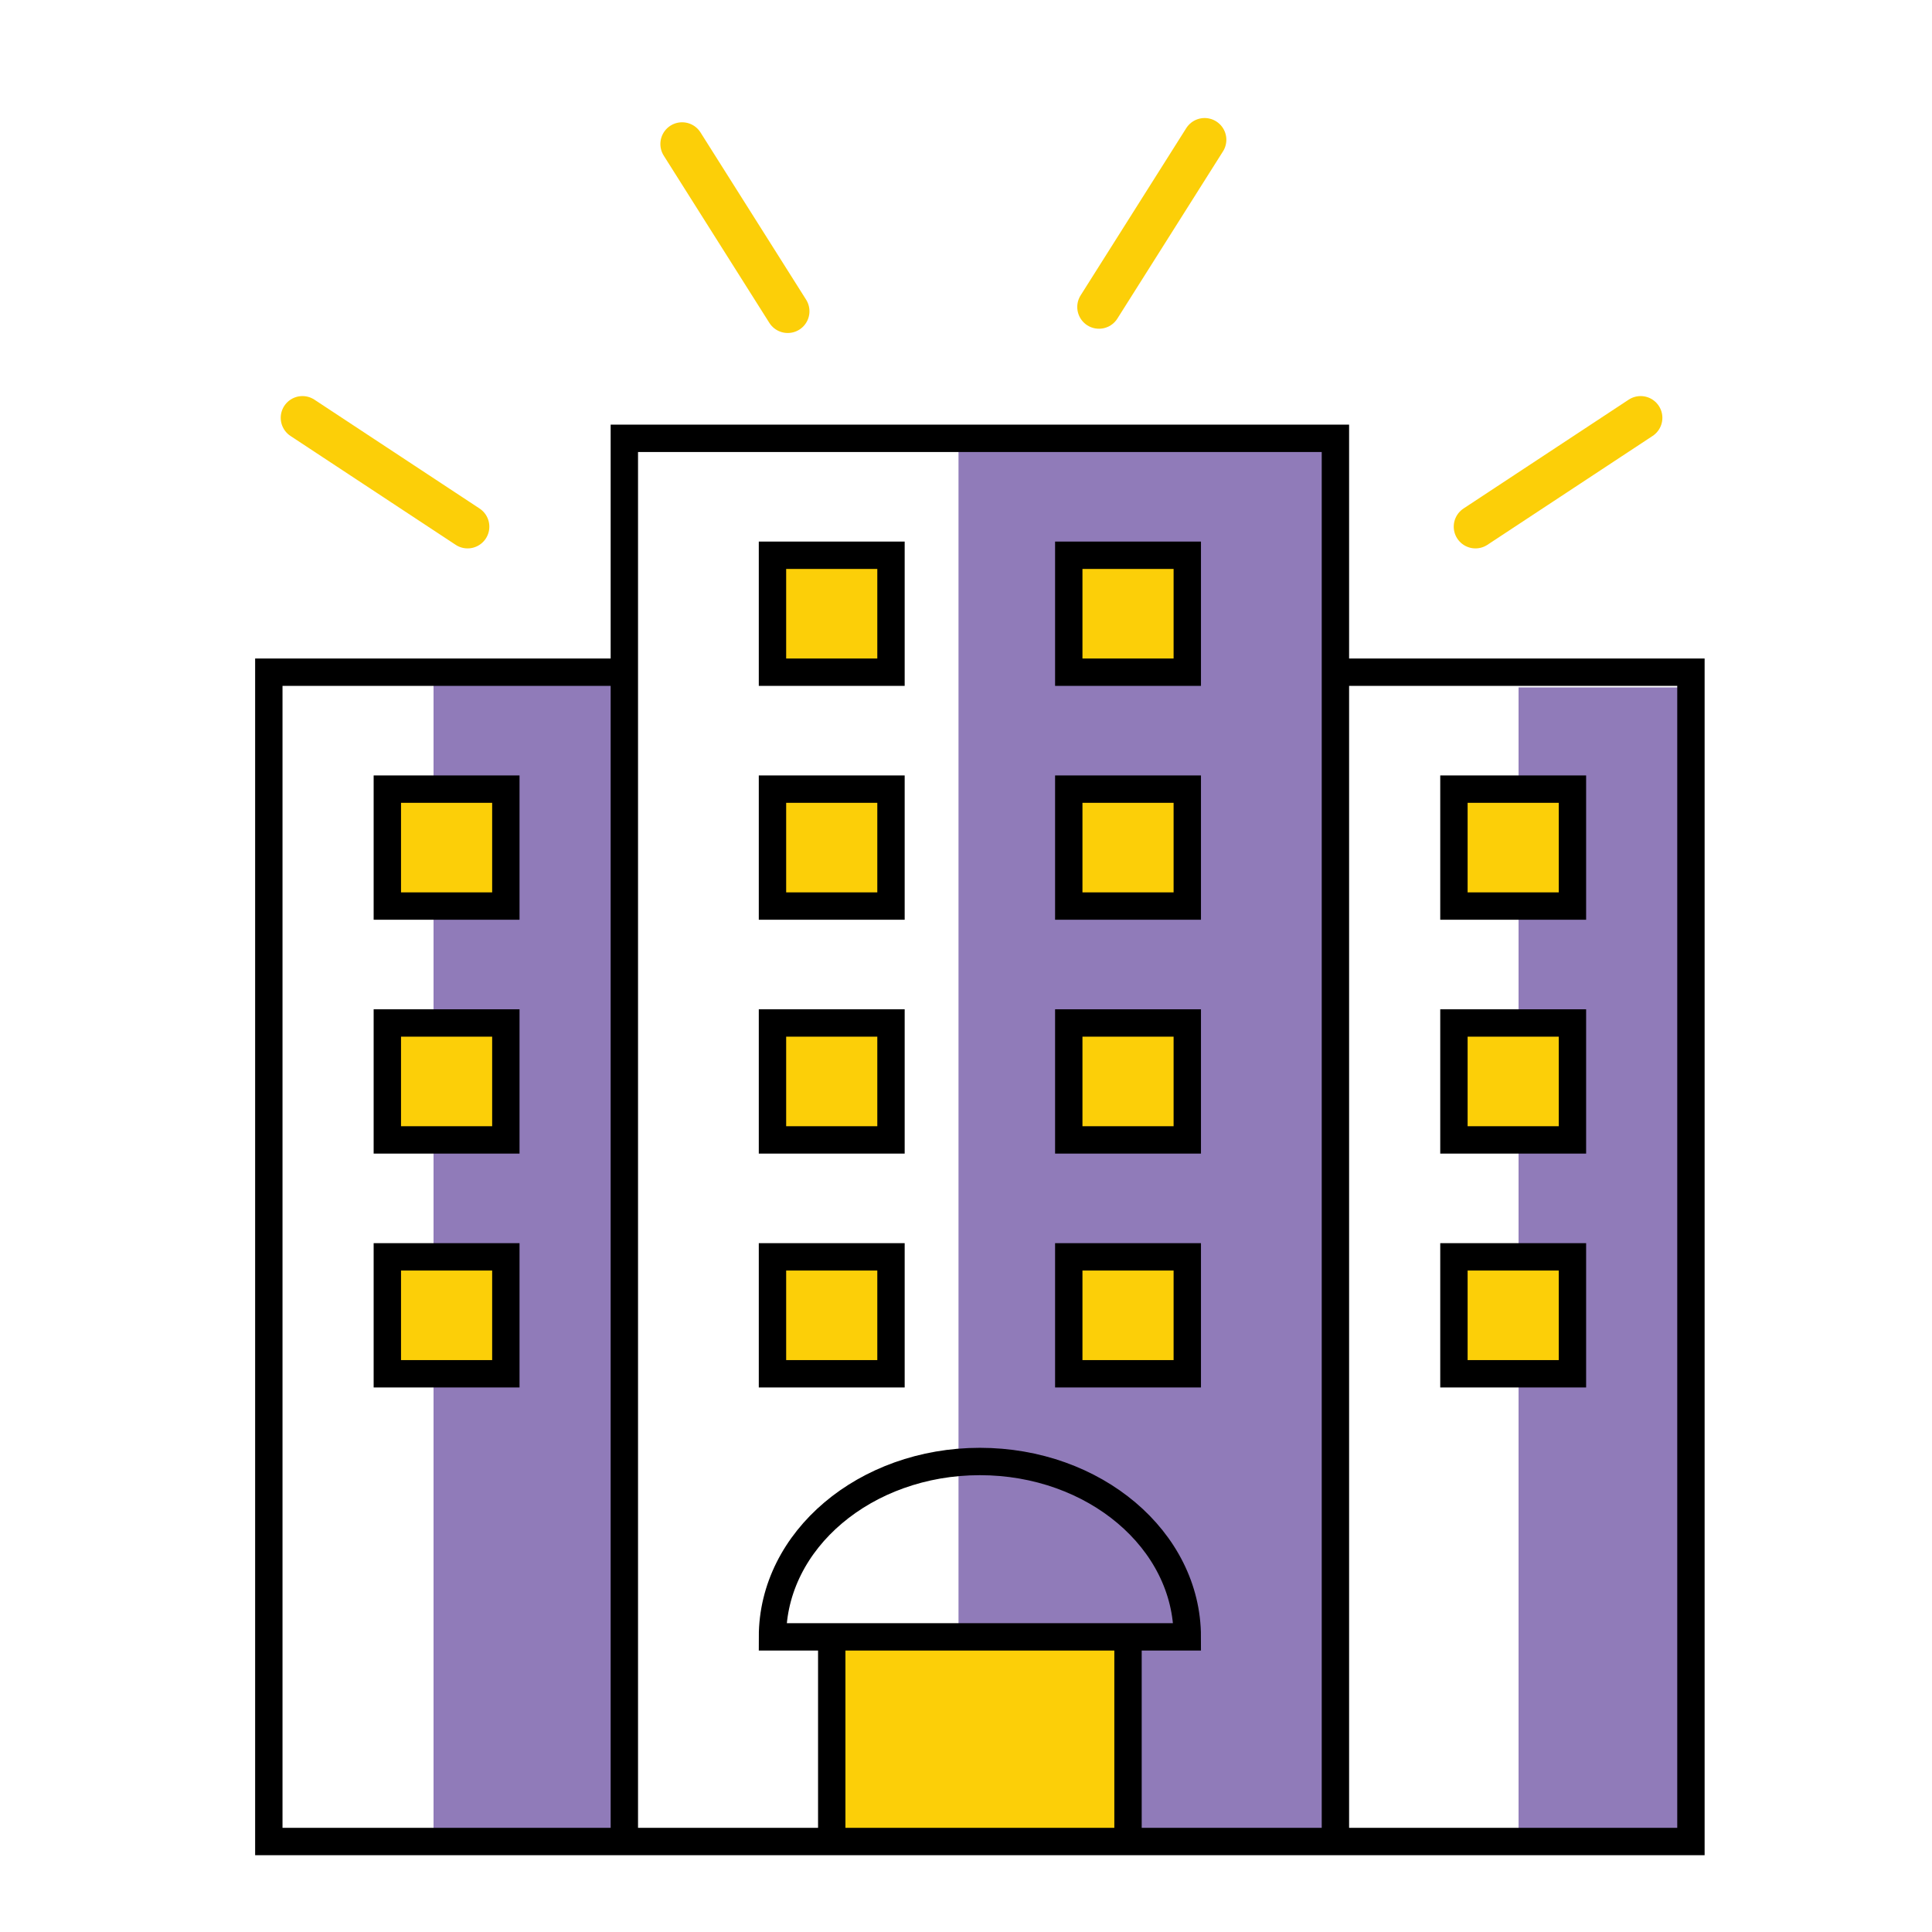 <svg xml:space="preserve" style="enable-background:new 0 0 1200 1200;" viewBox="0 0 1200 1200" y="0px" x="0px" xmlns:xlink="http://www.w3.org/1999/xlink" xmlns="http://www.w3.org/2000/svg" id="Layer_1" version="1.1">
<style type="text/css">
	.st0{fill:#907BB9;}
	.st1{fill:#FCCF08;}
	.st2{fill:none;stroke:#000000;stroke-width:17;stroke-miterlimit:10;}
	.st3{fill:#FCCF08;stroke:#000000;stroke-width:17;stroke-miterlimit:10;}
	.st4{fill:none;stroke:#FCCF08;stroke-width:27;stroke-linecap:round;stroke-miterlimit:10;}
</style>
<rect height="876.9" width="234.09" class="st0" y="266.89" x="595.35"></rect>
<rect height="119.91" width="184.71" class="st1" y="1023.88" x="515.92"></rect>
<rect height="721.11" width="110.38" class="st0" y="426.96" x="943.21"></rect>
<rect height="721.11" width="110.38" class="st0" y="421.18" x="269.28"></rect>
<polyline points="387.79,1143.8 387.79,272.25 829.45,272.25 829.45,1143.8" class="st2"></polyline>
<polyline points="829.45,417.51 1050.27,417.51 1050.27,1143.8 166.97,1143.8 166.97,417.51 387.79,417.51" class="st2"></polyline>
<line y2="1143.8" x2="516.61" y1="1016.7" x1="516.61" class="st3"></line>
<line y2="1016.7" x2="700.63" y1="1143.8" x1="700.63" class="st2"></line>
<path d="M479.8,1016.7c0-60.17,57.67-108.94,128.82-108.94s128.82,48.78,128.82,108.94H479.8z" class="st2"></path>
<rect height="72.63" width="73.61" class="st3" y="490.14" x="240.58"></rect>
<rect height="72.63" width="73.61" class="st3" y="635.39" x="240.58"></rect>
<rect height="72.63" width="73.61" class="st3" y="780.65" x="240.58"></rect>
<rect height="72.63" width="73.61" class="st3" y="490.14" x="479.8"></rect>
<rect height="72.63" width="73.61" class="st3" y="635.39" x="479.8"></rect>
<rect height="72.63" width="73.61" class="st3" y="780.65" x="479.8"></rect>
<rect height="72.63" width="73.61" class="st3" y="490.14" x="663.83"></rect>
<rect height="72.63" width="73.61" class="st3" y="344.88" x="479.8"></rect>
<rect height="72.63" width="73.61" class="st3" y="344.88" x="663.83"></rect>
<rect height="72.63" width="73.61" class="st3" y="635.39" x="663.83"></rect>
<rect height="72.63" width="73.61" class="st3" y="780.65" x="663.83"></rect>
<rect height="72.63" width="73.61" class="st3" y="490.14" x="903.06"></rect>
<rect height="72.63" width="73.61" class="st3" y="635.39" x="903.06"></rect>
<rect height="72.63" width="73.61" class="st3" y="780.65" x="903.06"></rect>
<line y2="259.51" x2="187.86" y1="327.12" x1="290.44" class="st4"></line>
<line y2="259.51" x2="1019.03" y1="327.12" x1="916.44" class="st4"></line>
<line y2="89.45" x2="423.67" y1="193.33" x1="489.27" class="st4"></line>
<line y2="86.81" x2="748.21" y1="190.68" x1="682.6" class="st4"></line>
</svg>
